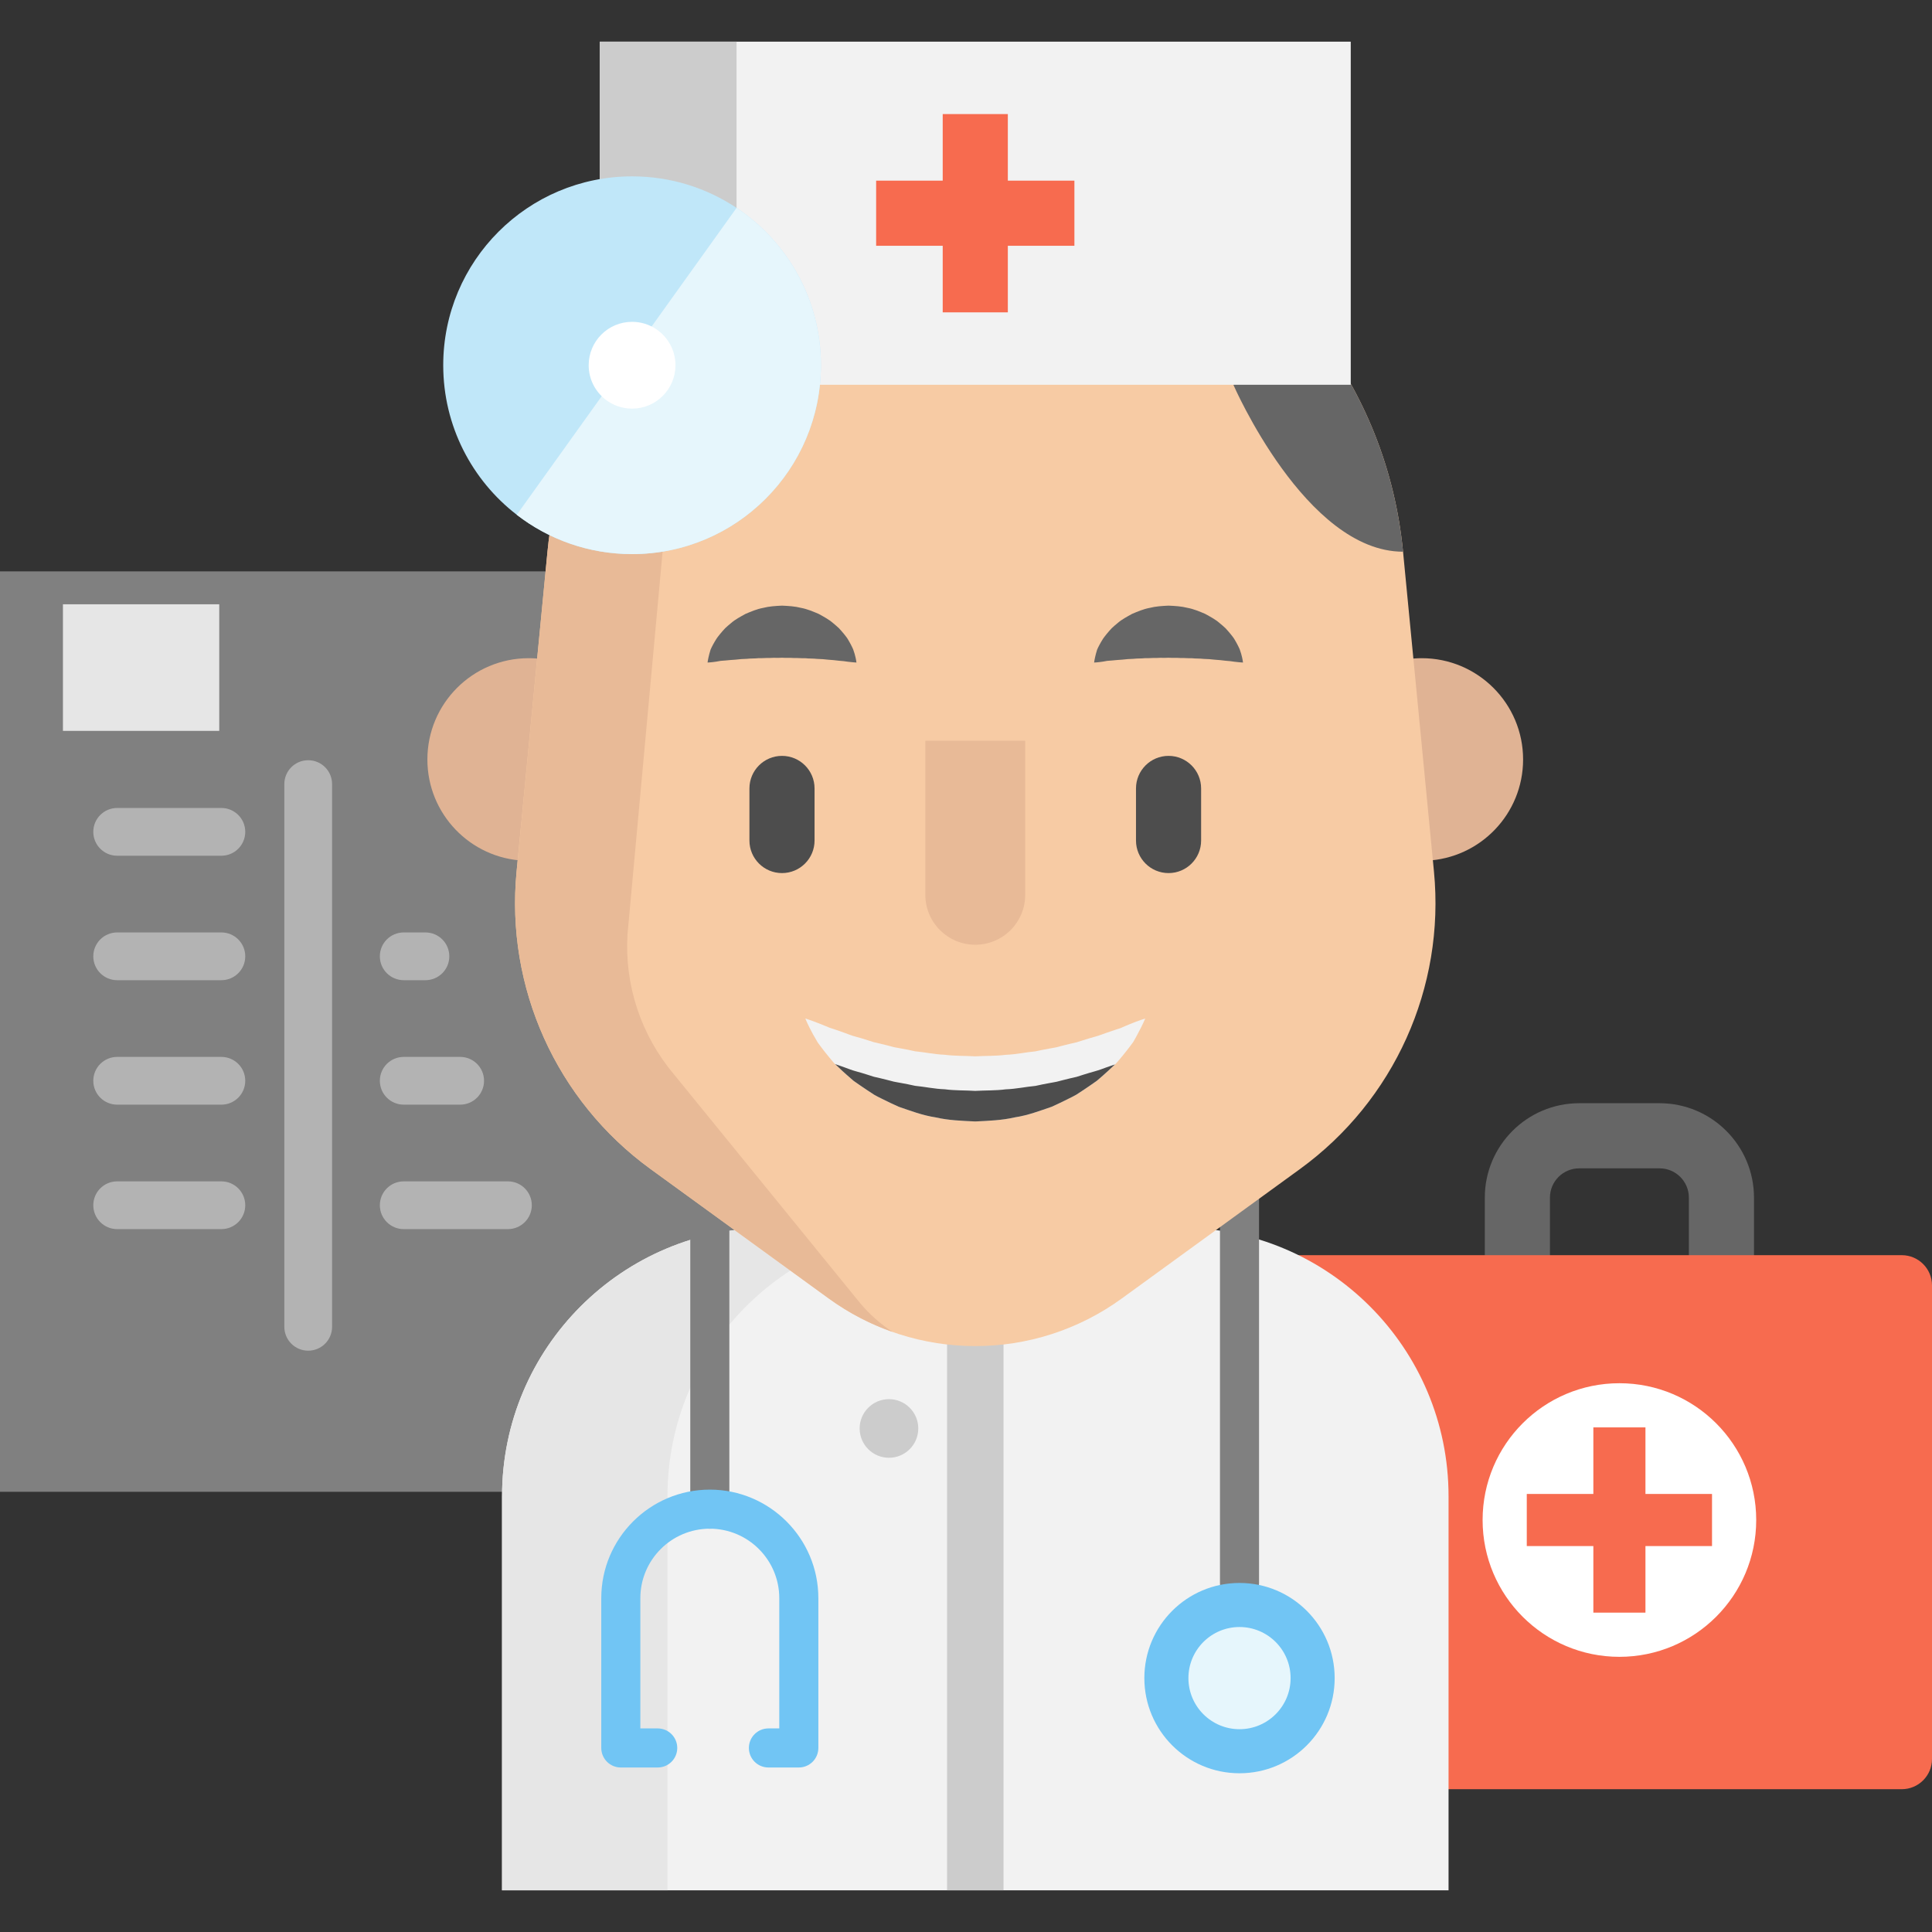 <?xml version="1.0" encoding="iso-8859-1"?>
<!-- Generator: Adobe Illustrator 19.0.0, SVG Export Plug-In . SVG Version: 6.00 Build 0)  -->
<svg version="1.1" id="Layer_1" xmlns="http://www.w3.org/2000/svg" xmlns:xlink="http://www.w3.org/1999/xlink" x="0px" y="0px"
	 viewBox="0 0 512 512" style="enable-background:new 0 0 512 512;" xml:space="preserve">
<rect x="0" y="0" width="512" height="512" fill="#333333" stroke="none"/>
<path style="fill:#666666;" d="M464.827,347.591h-17.259v-30.212c0-4.278-3.479-7.757-7.757-7.757h-21.304
	c-4.278,0-7.757,3.479-7.757,7.757v30.212H393.49v-30.212c0-13.794,11.223-25.016,25.016-25.016h21.304
	c13.793,0,25.016,11.222,25.016,25.016V347.591z"/>
<path style="fill:#F76B4F;" d="M314.684,474.156h189.304c4.425,0,8.013-3.588,8.013-8.013V340.647c0-4.425-3.588-8.013-8.013-8.013
	H290.522L314.684,474.156z"/>
<circle style="fill:#FFFFFF;" cx="429.16" cy="402.823" r="36.254"/>
<rect y="151.418" style="fill:#808080;" width="213.412" height="243.926"/>
<path style="fill:#F2F2F2;" d="M383.88,396.507v104.451H133.051V396.507c0-39.304,31.86-71.164,71.153-71.164h108.512
	C352.02,325.343,383.88,357.203,383.88,396.507z"/>
<path style="fill:#CCCCCC;" d="M265.945,325.343v175.615h-14.958V325.343c0-4.131,3.348-7.479,7.479-7.479
	C262.596,317.864,265.945,321.212,265.945,325.343z"/>
<path style="fill:#E6E6E6;" d="M248.051,325.343h-43.844c-39.3,0-71.16,31.859-71.16,71.16v104.452h43.844V396.502
	C176.891,357.202,208.75,325.343,248.051,325.343z"/>
<path style="fill:#808080;" d="M188.108,405.12c-2.859,0-5.178-2.318-5.178-5.178V296.389c0-2.859,2.318-5.178,5.178-5.178
	s5.178,2.318,5.178,5.178v103.553C193.286,402.802,190.967,405.12,188.108,405.12z"/>
<g>
	<path style="fill:#E0B394;" d="M138.886,228.091c-14.267-0.633-25.624-12.403-25.624-26.82c0-14.82,12.012-26.843,26.843-26.843
		c1.335,0,2.646,0.092,3.935,0.288"/>
	<path style="fill:#E0B394;" d="M378.002,228.091c14.267-0.633,25.635-12.403,25.635-26.82c0-14.82-12.024-26.843-26.855-26.843
		c-1.335,0-2.658,0.104-3.935,0.288"/>
</g>
<path style="fill:#808080;" d="M328.482,424.68c-2.859,0-5.178-2.318-5.178-5.178V283.346c0-2.859,2.318-5.178,5.178-5.178
	c2.859,0,5.178,2.318,5.178,5.178v136.157C333.659,422.362,331.341,424.68,328.482,424.68z"/>
<path style="fill:#F7CBA4;" d="M344.519,309.798l-47.232,34.311c-23.15,16.822-54.504,16.822-77.665,0l-47.232-34.311
	c-24.956-18.133-38.464-48.118-35.496-78.827l8.192-84.776c5.649-58.393,54.711-102.944,113.368-102.944
	c29.329,0,56.264,11.138,76.572,29.57c5.132,4.66,9.838,9.78,14.037,15.314c12.472,16.35,20.653,36.232,22.759,58.059v0.012
	l8.192,84.764C382.983,261.68,369.475,291.665,344.519,309.798z"/>
<path style="fill:#E8BA97;" d="M166.289,247.673c-0.794,13.427,3.578,26.636,12.231,36.934l49.364,60.659
	c2.577,3.072,5.5,5.649,8.664,7.709c-5.937-2.071-11.644-5.04-16.925-8.871l-47.232-34.311
	c-24.956-18.133-38.453-48.118-35.484-78.827l8.181-84.776c5.592-57.817,53.756-102.069,111.665-102.909
	c-35.668,0.863-76.058,34.483-78.163,70.29L166.289,247.673z"/>
<path style="fill:#666666;" d="M371.822,146.195v0.012c-25.785,0-44.965-44.24-44.965-44.24l22.206-13.83
	C361.536,104.486,369.717,124.369,371.822,146.195z"/>
<g>
	<path style="fill:#71C5F4;" d="M211.695,468.403h-8.054c-2.859,0-5.178-2.318-5.178-5.178c0-2.859,2.318-5.178,5.178-5.178h2.876
		V423.53c0-10.152-8.259-18.409-18.409-18.409s-18.409,8.258-18.409,18.409v34.518h4.602c2.859,0,5.178,2.318,5.178,5.178
		c0,2.859-2.318,5.178-5.178,5.178h-9.78c-2.859,0-5.178-2.318-5.178-5.178V423.53c0-15.861,12.904-28.765,28.765-28.765
		s28.765,12.904,28.765,28.765v39.695C216.873,466.084,214.555,468.403,211.695,468.403z"/>
	<circle style="fill:#71C5F4;" cx="328.483" cy="444.716" r="25.218"/>
</g>
<circle style="fill:#E6F6FC;" cx="328.483" cy="444.716" r="13.54"/>
<polyline style="fill:#F2F2F2;" points="240.843,101.966 357.961,101.966 357.961,11.042 158.954,11.042 158.954,101.966 "/>
<polyline style="fill:#CCCCCC;" points="173.867,101.966 195.195,101.966 195.195,11.042 158.954,11.042 158.954,101.966 "/>
<g>
	<polygon style="fill:#F76B4F;" points="284.729,47.874 267.087,47.874 267.087,30.232 249.828,30.232 249.828,47.874 
		232.186,47.874 232.186,65.133 249.828,65.133 249.828,82.776 267.087,82.776 267.087,65.133 284.729,65.133 	"/>
	<polygon style="fill:#F76B4F;" points="453.704,395.915 436.062,395.915 436.062,378.273 422.255,378.273 422.255,395.915 
		404.612,395.915 404.612,409.723 422.255,409.723 422.255,427.366 436.062,427.366 436.062,409.723 453.704,409.723 	"/>
</g>
<path style="fill:#C0E7F9;" d="M217.551,96.789c0,27.637-22.402,50.051-50.039,50.051c-11.506,0-22.103-3.878-30.56-10.413
	c-11.851-9.147-19.491-23.507-19.491-39.638c0-27.637,22.402-50.051,50.051-50.051c10.24,0,19.756,3.072,27.683,8.353
	C208.668,64.066,217.551,79.392,217.551,96.789z"/>
<path style="fill:#E6F6FC;" d="M217.551,96.789c0,27.637-22.402,50.051-50.039,50.051c-11.506,0-22.103-3.878-30.56-10.413
	l58.243-81.335C208.668,64.066,217.551,79.392,217.551,96.789z"/>
<path style="fill:#B3B3B3;" d="M81.678,357.946c-3.496,0-6.328-2.833-6.328-6.328V207.794c0-3.495,2.833-6.328,6.328-6.328
	c3.495,0,6.328,2.833,6.328,6.328v143.824C88.007,355.113,85.174,357.946,81.678,357.946z"/>
<path style="fill:#FFFFFF;" d="M179.006,96.789c0,6.351-5.148,11.501-11.499,11.501c-2.644,0-5.079-0.891-7.022-2.393
	c-2.723-2.102-4.479-5.402-4.479-9.108c0-6.351,5.148-11.501,11.501-11.501c2.353,0,4.54,0.706,6.362,1.919
	C176.965,89.27,179.006,92.792,179.006,96.789z"/>
<g>
	<path style="fill:#B3B3B3;" d="M58.666,226.778H31.052c-3.496,0-6.328-2.833-6.328-6.328s2.833-6.328,6.328-6.328h27.614
		c3.496,0,6.328,2.833,6.328,6.328S62.162,226.778,58.666,226.778z"/>
	<path style="fill:#B3B3B3;" d="M58.666,292.746H31.052c-3.496,0-6.328-2.833-6.328-6.328c0-3.496,2.833-6.328,6.328-6.328h27.614
		c3.496,0,6.328,2.833,6.328,6.328C64.995,289.914,62.162,292.746,58.666,292.746z"/>
	<path style="fill:#B3B3B3;" d="M58.666,259.762H31.052c-3.496,0-6.328-2.833-6.328-6.328c0-3.495,2.833-6.328,6.328-6.328h27.614
		c3.496,0,6.328,2.833,6.328,6.328C64.995,256.93,62.162,259.762,58.666,259.762z"/>
	<path style="fill:#B3B3B3;" d="M58.666,325.729H31.052c-3.496,0-6.328-2.833-6.328-6.328c0-3.496,2.833-6.328,6.328-6.328h27.614
		c3.496,0,6.328,2.833,6.328,6.328C64.995,322.897,62.162,325.729,58.666,325.729z"/>
	<path style="fill:#B3B3B3;" d="M121.949,292.746h-14.958c-3.496,0-6.328-2.833-6.328-6.328c0-3.496,2.833-6.328,6.328-6.328h14.958
		c3.496,0,6.328,2.833,6.328,6.328C128.277,289.914,125.445,292.746,121.949,292.746z"/>
	<path style="fill:#B3B3B3;" d="M112.744,259.762h-5.753c-3.496,0-6.328-2.833-6.328-6.328c0-3.495,2.833-6.328,6.328-6.328h5.753
		c3.496,0,6.328,2.833,6.328,6.328C119.073,256.93,116.24,259.762,112.744,259.762z"/>
	<path style="fill:#B3B3B3;" d="M134.606,325.729h-27.614c-3.496,0-6.328-2.833-6.328-6.328c0-3.496,2.833-6.328,6.328-6.328h27.614
		c3.496,0,6.328,2.833,6.328,6.328C140.934,322.897,138.101,325.729,134.606,325.729z"/>
</g>
<circle style="fill:#CCCCCC;" cx="235.584" cy="378.557" r="7.767"/>
<path style="fill:#F2F2F2;" d="M303.5,269.919c0,0-0.656,1.611-2.037,4.154c-0.334,0.656-0.725,1.346-1.162,2.094
	c-0.518,0.736-1.116,1.484-1.76,2.324c-0.644,0.84-1.381,1.691-2.163,2.635c-0.276,0.357-0.575,0.656-0.897,0.966
	c-0.115,0.115-0.242,0.23-0.368,0.345c-0.449,0.414-0.909,0.851-1.381,1.289c-0.943,0.886-1.968,1.76-3.038,2.681
	c-1.128,0.828-2.336,1.611-3.578,2.462c-0.621,0.426-1.266,0.84-1.921,1.254c-0.656,0.391-1.358,0.713-2.071,1.07
	c-1.404,0.713-2.865,1.404-4.372,2.094c-3.107,1.059-6.34,2.301-9.792,2.819c-3.406,0.794-6.961,0.92-10.505,1.093
	c-3.544-0.173-7.099-0.288-10.505-1.082c-3.452-0.518-6.685-1.76-9.792-2.819c-1.507-0.679-2.969-1.369-4.384-2.083
	c-0.702-0.357-1.404-0.679-2.071-1.07c-0.644-0.426-1.289-0.828-1.91-1.254c-1.243-0.851-2.462-1.645-3.59-2.462
	c-1.07-0.92-2.083-1.806-3.038-2.681c-0.472-0.449-0.92-0.874-1.369-1.3c-0.161-0.15-0.322-0.299-0.483-0.449
	c-0.276-0.276-0.541-0.541-0.771-0.851c-0.748-0.909-1.473-1.749-2.106-2.577c-0.621-0.84-1.231-1.576-1.737-2.313
	c-0.46-0.782-0.886-1.496-1.243-2.152c-1.438-2.623-2.037-4.188-2.037-4.188s1.703,0.518,4.326,1.576
	c0.667,0.253,1.358,0.564,2.129,0.874c0.817,0.242,1.657,0.552,2.554,0.851c0.909,0.299,1.818,0.667,2.784,1.013
	c0.955,0.368,2.037,0.61,3.107,0.932c1.07,0.311,2.14,0.69,3.256,1.024c1.162,0.253,2.324,0.552,3.521,0.84
	c0.598,0.138,1.185,0.311,1.783,0.472c0.61,0.138,1.243,0.219,1.864,0.345c1.254,0.219,2.508,0.472,3.762,0.759
	c2.612,0.242,5.189,0.817,7.882,0.921c2.658,0.345,5.373,0.253,8.066,0.414c2.704-0.161,5.419-0.058,8.077-0.403
	c2.692-0.092,5.27-0.679,7.882-0.92c1.254-0.276,2.508-0.529,3.762-0.748c0.621-0.127,1.254-0.207,1.864-0.345
	c0.598-0.173,1.197-0.334,1.783-0.472c1.197-0.288,2.359-0.598,3.521-0.84c1.128-0.334,2.198-0.713,3.268-1.024
	c1.059-0.322,2.163-0.575,3.084-0.932c0.944-0.322,1.829-0.679,2.727-0.955c0.886-0.299,1.714-0.598,2.531-0.84
	c0.805-0.345,1.519-0.679,2.198-0.944C301.832,270.402,303.5,269.919,303.5,269.919z"/>
<g>
	<path style="fill:#4D4D4D;" d="M295.48,282.092c-0.115,0.115-0.242,0.23-0.368,0.345c-0.449,0.414-0.909,0.851-1.381,1.289
		c-0.943,0.886-1.968,1.76-3.038,2.681c-1.128,0.828-2.336,1.611-3.578,2.462c-0.621,0.426-1.266,0.84-1.921,1.254
		c-0.656,0.391-1.358,0.713-2.071,1.07c-1.404,0.713-2.865,1.404-4.372,2.094c-3.107,1.059-6.34,2.301-9.792,2.819
		c-3.406,0.794-6.961,0.92-10.505,1.093c-3.544-0.173-7.099-0.288-10.505-1.082c-3.452-0.518-6.685-1.76-9.792-2.819
		c-1.507-0.679-2.969-1.369-4.384-2.083c-0.702-0.357-1.404-0.679-2.071-1.07c-0.644-0.426-1.289-0.828-1.91-1.254
		c-1.243-0.851-2.462-1.645-3.59-2.462c-1.07-0.92-2.083-1.806-3.038-2.681c-0.472-0.449-0.92-0.874-1.369-1.3
		c-0.161-0.15-0.322-0.299-0.483-0.449c0.368,0.127,0.736,0.253,1.116,0.38c0.909,0.299,1.818,0.656,2.784,1.001
		c0.955,0.38,2.037,0.621,3.107,0.944c1.07,0.311,2.14,0.679,3.256,1.024c1.162,0.242,2.324,0.552,3.521,0.84
		c0.598,0.138,1.185,0.299,1.783,0.46c0.61,0.138,1.243,0.219,1.864,0.345c1.254,0.219,2.508,0.483,3.762,0.759
		c2.612,0.253,5.189,0.828,7.882,0.92c2.658,0.357,5.373,0.253,8.066,0.426c2.704-0.161,5.419-0.058,8.077-0.414
		c2.692-0.092,5.27-0.667,7.882-0.909c1.254-0.276,2.508-0.541,3.762-0.759c0.621-0.127,1.254-0.207,1.864-0.345
		c0.598-0.161,1.197-0.322,1.783-0.46c1.197-0.288,2.359-0.598,3.521-0.84c1.128-0.345,2.198-0.725,3.268-1.024
		c1.059-0.322,2.163-0.587,3.084-0.932c0.944-0.334,1.829-0.679,2.727-0.966C294.778,282.334,295.135,282.207,295.48,282.092z"/>
	<path style="fill:#4D4D4D;" d="M207.237,231.376c-4.766,0-8.629-3.864-8.629-8.629v-13.803c0-4.766,3.864-8.629,8.629-8.629
		c4.766,0,8.629,3.864,8.629,8.629v13.803C215.866,227.512,212.002,231.376,207.237,231.376z"/>
</g>
<g>
	<path style="fill:#666666;" d="M289.949,175.577c0,0,0.023-0.229,0.1-0.622c0.089-0.381,0.178-0.983,0.372-1.664
		c0.086-0.352,0.198-0.719,0.326-1.123c0.167-0.41,0.391-0.822,0.629-1.289c0.236-0.469,0.534-0.933,0.847-1.454
		c0.315-0.529,0.691-0.931,1.077-1.442c0.391-0.491,0.832-0.966,1.292-1.477c0.487-0.461,1.015-0.916,1.576-1.373
		c1.099-0.968,2.442-1.667,3.841-2.445c1.447-0.612,2.983-1.276,4.629-1.583c1.629-0.423,3.338-0.524,5.042-0.603
		c1.704,0.078,3.414,0.169,5.044,0.59c1.646,0.304,3.184,0.971,4.632,1.579c1.4,0.777,2.744,1.475,3.844,2.444
		c0.56,0.458,1.09,0.914,1.577,1.373c0.46,0.512,0.899,0.992,1.292,1.48c0.38,0.509,0.774,0.926,1.063,1.435
		c0.29,0.506,0.571,0.96,0.798,1.419c0.227,0.46,0.446,0.865,0.612,1.274c0.151,0.426,0.284,0.811,0.383,1.176
		c0.219,0.705,0.31,1.312,0.394,1.691c0.074,0.392,0.09,0.616,0.09,0.616s-0.238-0.006-0.641-0.045
		c-0.391-0.051-0.999-0.076-1.669-0.174c-0.347-0.036-0.702-0.1-1.092-0.152c-0.415-0.02-0.825-0.077-1.27-0.112
		c-0.873-0.092-1.785-0.229-2.787-0.268c-0.492-0.032-0.97-0.104-1.469-0.145c-0.517-0.007-1.026-0.033-1.533-0.071
		c-0.992-0.129-2.07-0.053-3.071-0.178c-1.053,0.038-2.061-0.091-3.104-0.059c-1.026-0.077-2.064,0.005-3.094-0.068
		c-1.03,0.07-2.068-0.02-3.096,0.055c-1.045-0.037-2.053,0.097-3.108,0.054c-1.002,0.124-2.083,0.047-3.074,0.177
		c-0.506,0.038-1.016,0.066-1.534,0.071c-0.499,0.041-0.975,0.117-1.469,0.147c-1.022,0.055-1.871,0.152-2.723,0.226
		c-0.448,0.035-0.866,0.067-1.254,0.095c-0.413,0.075-0.79,0.158-1.149,0.205c-0.696,0.123-1.305,0.152-1.691,0.201
		C290.18,175.577,289.949,175.577,289.949,175.577z"/>
	<path style="fill:#666666;" d="M187.508,175.577c0,0,0.023-0.229,0.1-0.622c0.089-0.381,0.178-0.983,0.372-1.664
		c0.086-0.352,0.198-0.719,0.326-1.123c0.167-0.41,0.391-0.822,0.629-1.289c0.236-0.469,0.534-0.933,0.847-1.454
		c0.315-0.529,0.691-0.931,1.077-1.442c0.391-0.491,0.832-0.966,1.292-1.477c0.487-0.461,1.015-0.916,1.576-1.373
		c1.099-0.968,2.442-1.667,3.841-2.445c1.447-0.612,2.983-1.276,4.629-1.583c1.629-0.423,3.338-0.524,5.042-0.603
		c1.704,0.078,3.414,0.169,5.044,0.59c1.646,0.304,3.184,0.971,4.632,1.579c1.4,0.777,2.744,1.475,3.844,2.444
		c0.56,0.458,1.09,0.914,1.577,1.373c0.46,0.512,0.899,0.992,1.292,1.48c0.38,0.509,0.774,0.926,1.063,1.435
		c0.29,0.506,0.571,0.96,0.799,1.419c0.227,0.46,0.446,0.865,0.612,1.274c0.151,0.426,0.284,0.811,0.383,1.176
		c0.219,0.705,0.31,1.312,0.393,1.691c0.074,0.392,0.09,0.616,0.09,0.616s-0.238-0.006-0.641-0.045
		c-0.391-0.051-0.999-0.076-1.67-0.174c-0.347-0.036-0.702-0.1-1.092-0.152c-0.415-0.02-0.825-0.077-1.27-0.112
		c-0.873-0.092-1.785-0.229-2.787-0.268c-0.492-0.032-0.97-0.104-1.469-0.145c-0.517-0.007-1.026-0.033-1.533-0.071
		c-0.992-0.129-2.07-0.053-3.071-0.178c-1.053,0.038-2.061-0.091-3.104-0.059c-1.026-0.077-2.064,0.005-3.094-0.068
		c-1.03,0.07-2.068-0.02-3.096,0.055c-1.045-0.037-2.053,0.097-3.108,0.054c-1.002,0.124-2.083,0.047-3.074,0.177
		c-0.506,0.038-1.016,0.066-1.534,0.071c-0.499,0.041-0.975,0.117-1.469,0.147c-1.022,0.055-1.871,0.152-2.723,0.226
		c-0.448,0.035-0.866,0.067-1.254,0.095c-0.413,0.075-0.79,0.158-1.149,0.205c-0.696,0.123-1.305,0.152-1.691,0.201
		C187.738,175.577,187.508,175.577,187.508,175.577z"/>
</g>
<path style="fill:#4D4D4D;" d="M309.679,231.376c-4.766,0-8.629-3.864-8.629-8.629v-13.803c0-4.766,3.864-8.629,8.629-8.629
	c4.766,0,8.629,3.864,8.629,8.629v13.803C318.308,227.512,314.444,231.376,309.679,231.376z"/>
<path style="fill:#E8BA97;" d="M271.689,196.288v40.846c0,7.307-5.924,13.232-13.232,13.232l0,0
	c-7.307,0-13.232-5.924-13.232-13.232v-40.846"/>
<rect x="16.68" y="160.139" style="fill:#E6E6E6;" width="41.421" height="33.551"/>
<g>
</g>
<g>
</g>
<g>
</g>
<g>
</g>
<g>
</g>
<g>
</g>
<g>
</g>
<g>
</g>
<g>
</g>
<g>
</g>
<g>
</g>
<g>
</g>
<g>
</g>
<g>
</g>
<g>
</g>
</svg>
